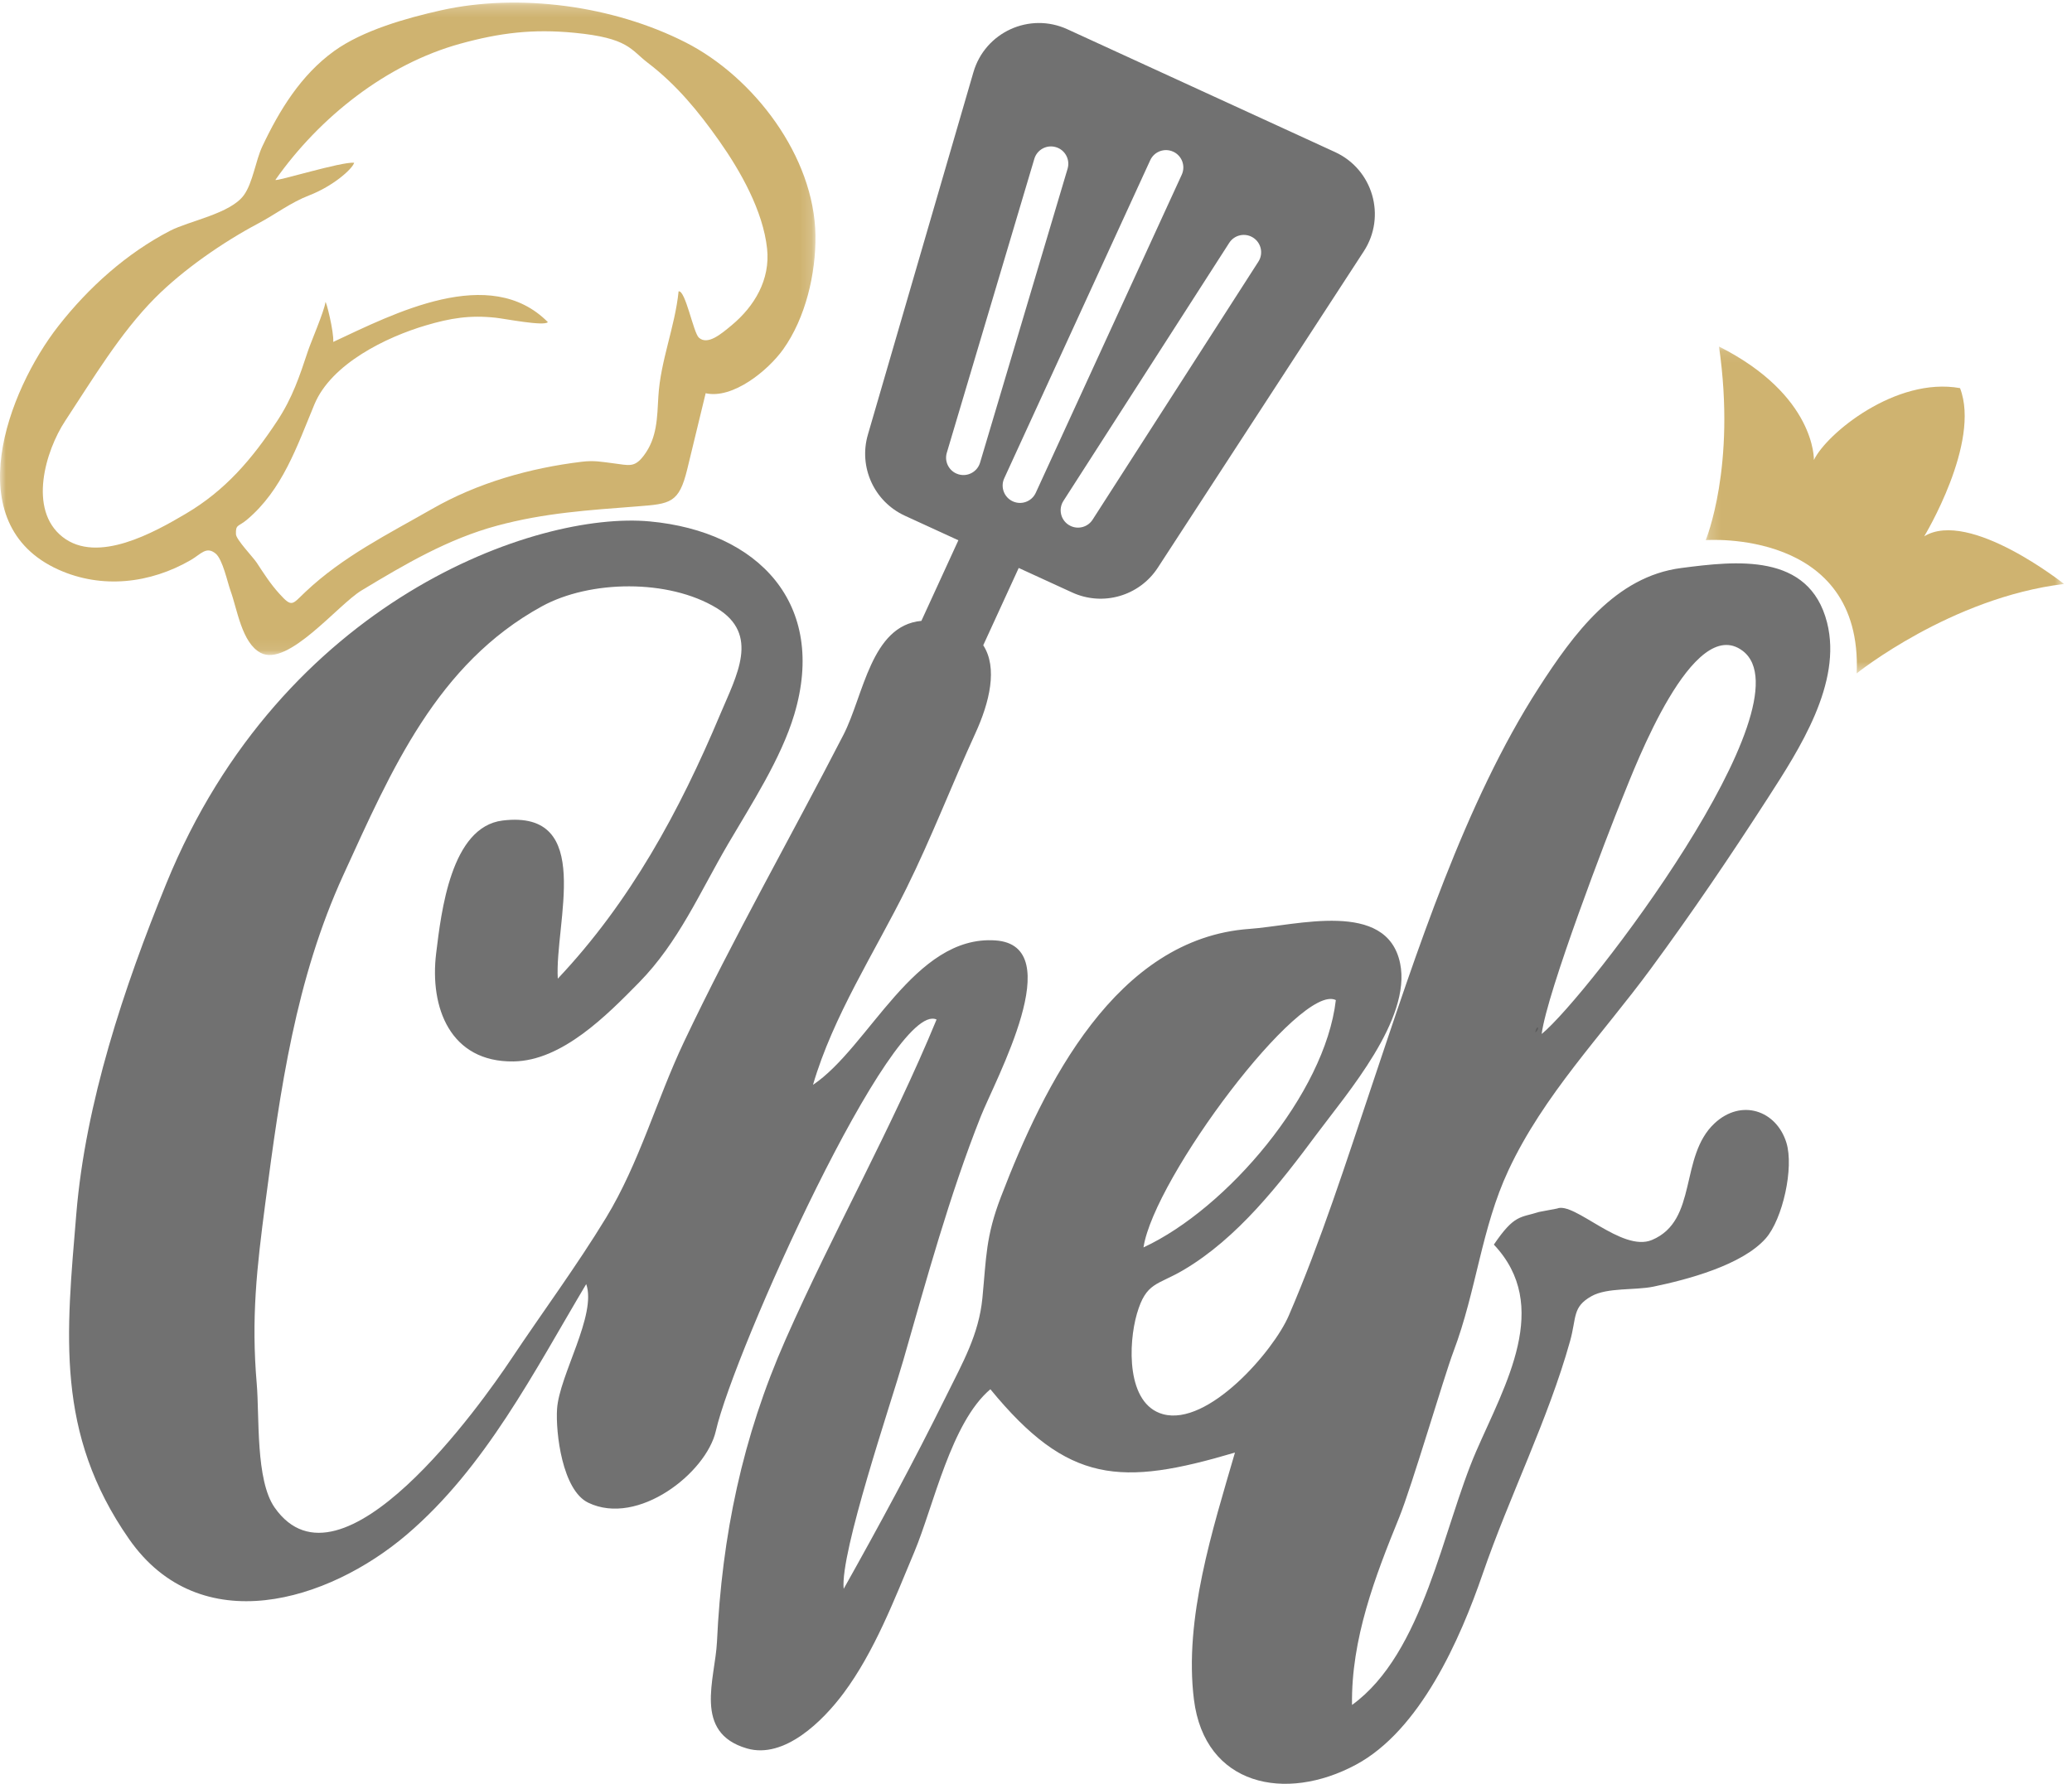 <svg xmlns="http://www.w3.org/2000/svg" xmlns:xlink="http://www.w3.org/1999/xlink" width="180" height="155" viewBox="0 0 180 155">
    <defs>
        <path id="prefix__a" d="M0 0.225L70.841 0.225 70.841 56.916 0 56.916z"/>
        <path id="prefix__c" d="M0.179 0.108L31.309 0.108 31.309 28.509 0.179 28.509z"/>
    </defs>
    <g fill="none" fill-rule="evenodd">
        <path fill="#5C5C5C" d="M22.431 12.643l.134-.277.004-.01-.138.287"/>
        <path fill="#5C5C5C" d="M22.424 12.659c.06-.128.117-.244.152-.318l-.152.318M22.527 12.443l-.055.114.055-.114M22.485 11.53l.03-.06-.03.06M22.515 12.469l-.03.062.03-.062M22.526 12.447l-.052.106.052-.106M22.501 12.498c-.003.006-.003.006 0 0M22.507 12.485l-.014.03.014-.03"/>
        <mask id="prefix__b" fill="#fff">
            <use xlink:href="#prefix__a"/>
        </mask>
        <path fill="#CFB370" d="M5.434 46.655c-3.021-2.372-1.47-7.507.23-10.083 2.366-3.589 4.761-7.618 7.802-10.679 2.44-2.457 5.91-4.855 8.95-6.467 1.523-.806 2.826-1.825 4.454-2.454 2.051-.794 3.725-2.264 3.898-2.83-1.1-.11-6.728 1.641-6.845 1.491C27.76 10.174 33.584 5.564 39.98 3.8c3.438-.948 6.295-1.299 9.912-.952 4.725.453 4.88 1.465 6.39 2.615 2.493 1.9 4.402 4.233 6.182 6.756 1.852 2.623 3.824 6.097 4.175 9.386.288 2.698-1.1 5.017-3.087 6.665-.885.733-2.079 1.766-2.844 1.064-.471-.434-1.167-4.15-1.757-4.018-.314 3.094-1.574 6.019-1.757 9.134-.108 1.825-.094 3.591-1.266 5.136-.814 1.075-1.276.845-2.654.671-1.052-.132-1.66-.263-2.733-.134-4.512.544-9.038 1.828-12.985 4.088-3.87 2.214-7.755 4.138-11.019 7.217-1.17 1.103-1.15 1.402-2.284.146-.769-.85-1.329-1.733-1.954-2.685-.3-.459-1.784-2-1.801-2.467-.032-.883.199-.627.96-1.267 3.077-2.59 4.342-6.368 5.854-10.012 1.467-3.538 6.252-5.858 9.698-6.873 2.126-.627 3.795-.902 6.032-.664.804.085 4.226.763 4.553.385-5.036-5.083-13.396-.73-18.647 1.721.079-.837-.641-3.718-.678-3.44-.103.77-1.275 3.497-1.512 4.213-.726 2.187-1.344 4.072-2.677 6.093-2.196 3.327-4.503 6.036-7.942 8.063-2.734 1.612-7.669 4.399-10.705 2.014m11.163 1.995c.854-.496 1.324-1.216 2.134-.55.617.507 1.028 2.499 1.303 3.256.577 1.586.968 4.495 2.601 5.369 2.374 1.27 6.707-4.175 8.779-5.423 3.795-2.288 7.502-4.474 11.783-5.628 4.12-1.111 7.953-1.346 12.172-1.673 2.863-.222 3.616-.274 4.332-3.22l1.602-6.612c2.347.533 5.419-1.97 6.738-3.82 1.939-2.72 2.842-6.568 2.799-9.884-.09-6.86-5.353-13.766-11.283-16.782C53.287.493 45.097-.627 38.29.901c-2.968.666-6.766 1.731-9.266 3.537-2.885 2.085-4.747 5.132-6.232 8.274-.59 1.25-.822 3.152-1.603 4.24-1.165 1.616-4.748 2.236-6.42 3.103-3.775 1.958-7.067 4.913-9.697 8.273-4.422 5.653-8.764 17.215.008 21.17 3.75 1.69 7.962 1.218 11.518-.848" mask="url(#prefix__b)"/>
        <path fill="#5C5C5C" d="M22.495 11.51c.012-.025.013-.027 0 0"/>
        <path fill="#717171" d="M83.066 41.14c-.671-.308-1.032-1.07-.814-1.8l7.603-25.54c.237-.797 1.076-1.252 1.874-1.014.799.236 1.252 1.077 1.015 1.875L85.141 40.2c-.238.798-1.077 1.253-1.874 1.015-.07-.02-.137-.046-.201-.075zm18.855-27.96c.757.348 1.088 1.243.741 2L89.98 42.82c-.347.758-1.242 1.09-1.999.742-.756-.347-1.088-1.242-.741-1.999l12.683-27.64c.347-.758 1.242-1.09 1.998-.742zm4.863 7.924c.45-.701 1.383-.903 2.082-.453.7.45.904 1.382.454 2.083l-14.402 22.42c-.41.64-1.224.864-1.896.556-.064-.03-.127-.063-.188-.103-.7-.45-.903-1.382-.452-2.083l14.402-22.42zm9.264 65.796c-.939 8.128-9.46 18.127-16.71 21.49.907-6.025 13.65-23.045 16.71-21.49zm24.921-17.633c1.09-2.676 6.117-15.992 10.43-12.707 5.964 4.546-13.453 30-17.469 33.285.448-3.596 5.738-17.382 7.039-20.578zm7.98 28.34c-3.092 2.876-1.407 8.447-5.443 10.138-2.608 1.093-6.737-3.36-8.24-2.732l-1.567.297c-1.623.52-2.13.188-3.923 2.837 5.029 5.327 1.008 12.11-1.53 17.945-2.9 6.662-4.556 17.542-10.792 22.056-.086-5.722 2.005-11.159 4.095-16.288 1.087-2.67 3.91-12.285 4.712-14.407 2.016-5.335 2.416-10.7 4.777-15.757 3.062-6.56 8.12-11.74 12.36-17.503 3.567-4.846 6.931-9.808 10.191-14.867 2.695-4.183 6.472-9.968 5.132-15.233-1.555-6.117-7.948-5.347-12.672-4.736-5.698.736-9.332 5.68-12.395 10.437-6.391 9.925-10.612 23.005-14.453 34.46-2.24 6.678-4.453 13.596-7.242 20.063-1.339 3.103-7.015 9.64-10.93 8.564-3.2-.88-3.015-6.14-2.262-8.726.804-2.764 1.769-2.459 4.033-3.793 4.738-2.792 8.383-7.51 11.606-11.842 2.617-3.518 8.225-9.969 7.225-14.814-1.15-5.566-9.028-3.275-13.076-2.992-11.598.81-17.864 13.538-21.604 23.292-1.323 3.452-1.266 5.253-1.607 8.778-.308 3.178-1.712 5.618-3.133 8.495-2.812 5.693-5.813 11.242-8.919 16.78-.328-3.114 4.098-16.088 5.175-19.845 2.028-7.067 4.018-14.354 6.73-21.192 1.286-3.243 7.682-14.874 1.27-15.307-7.059-.478-10.948 9.261-15.841 12.55 1.744-5.978 5.362-11.51 8.11-17.062 2.185-4.41 3.944-9.009 5.988-13.466 1.248-2.723 1.963-5.708.692-7.668l3.082-6.717 4.643 2.13c2.67 1.227 5.836.31 7.44-2.152l17.895-27.494c1.974-3.033.793-7.112-2.496-8.621l-11.627-5.336-11.626-5.336c-3.29-1.51-7.152.255-8.163 3.73l-9.17 31.498c-.821 2.822.548 5.819 3.219 7.044l4.643 2.131-3.213 7.003c-4.383.401-5.016 6.494-6.77 9.9-4.575 8.887-9.573 17.649-13.856 26.687-2.383 5.032-3.875 10.521-6.77 15.28-2.555 4.197-5.519 8.201-8.247 12.289-2.53 3.789-14.771 21.13-20.542 12.89-1.667-2.38-1.312-7.913-1.553-10.729-.492-5.749 0-10.067.748-15.761 1.291-9.823 2.623-19.405 6.784-28.496C34 66.91 37.952 57.693 47.067 52.69c4.176-2.292 11-2.4 15.19.145 3.779 2.295 1.737 5.838.307 9.241-3.535 8.417-7.818 16.296-14.107 22.962-.288-4.83 3.25-14.718-4.79-13.741-4.495.546-5.335 7.931-5.777 11.53-.58 4.732 1.226 9.481 6.723 9.403 4.216-.06 8.096-4.003 10.896-6.853 3.444-3.504 5.288-7.854 7.749-12.057 2.01-3.43 4.591-7.396 5.738-11.225 2.88-9.62-3.096-15.915-12.557-16.789-9.87-.911-31.947 6.846-41.986 31.454-3.703 9.075-7.024 19.07-7.823 28.698-.869 10.466-1.844 19.048 4.574 28.263 6.184 8.88 17.32 5.436 24.144-.386 6.844-5.84 11.057-14.174 15.578-21.758.936 2.67-2.342 7.927-2.533 10.85-.133 2.054.454 7.06 2.71 8.146 4.32 2.084 10.256-2.594 11.083-6.231 1.57-6.91 15.354-37.542 19.176-35.753-3.92 9.511-8.969 18.413-13.117 27.803-3.752 8.495-5.529 17.034-5.96 26.266-.15 3.22-2.118 7.903 2.612 9.27 3.249.938 6.598-2.402 8.38-4.795 2.686-3.603 4.425-8.16 6.154-12.283 1.677-4.004 3.19-11.258 6.606-14.136 6.76 8.246 11.343 8.433 21.247 5.503-1.935 6.672-4.442 14.44-3.564 21.461.937 7.494 7.947 8.952 14.075 5.66 5.568-2.99 9.04-10.855 11.02-16.61 2.316-6.725 5.664-13.355 7.575-20.174.588-2.099.182-2.975 1.864-3.924 1.365-.77 3.78-.5 5.378-.83 2.927-.606 7.712-1.864 9.765-4.196 1.47-1.673 2.463-6.148 1.791-8.316-.867-2.798-3.906-3.853-6.24-1.682z"/>
        <path fill="#5C5C5C" d="M133.372 89.723c.526-.431.092-.738 0 0"/>
        <g transform="translate(148 30)">
            <mask id="prefix__d" fill="#fff">
                <use xlink:href="#prefix__c"/>
            </mask>
            <path fill="#CFB370" d="M1.333.108C2.845 10.563.179 16.933.179 16.933S13.828 15.9 13.296 28.51c0 0 8.169-6.573 18.013-7.768 0 0-8.214-6.526-12.146-4.143 0 0 4.938-8.137 3.11-12.874-5.563-1.002-11.59 3.942-12.695 6.244 0 0 .184-5.605-8.245-9.86" mask="url(#prefix__d)"/>
        </g>
    </g>
</svg>
